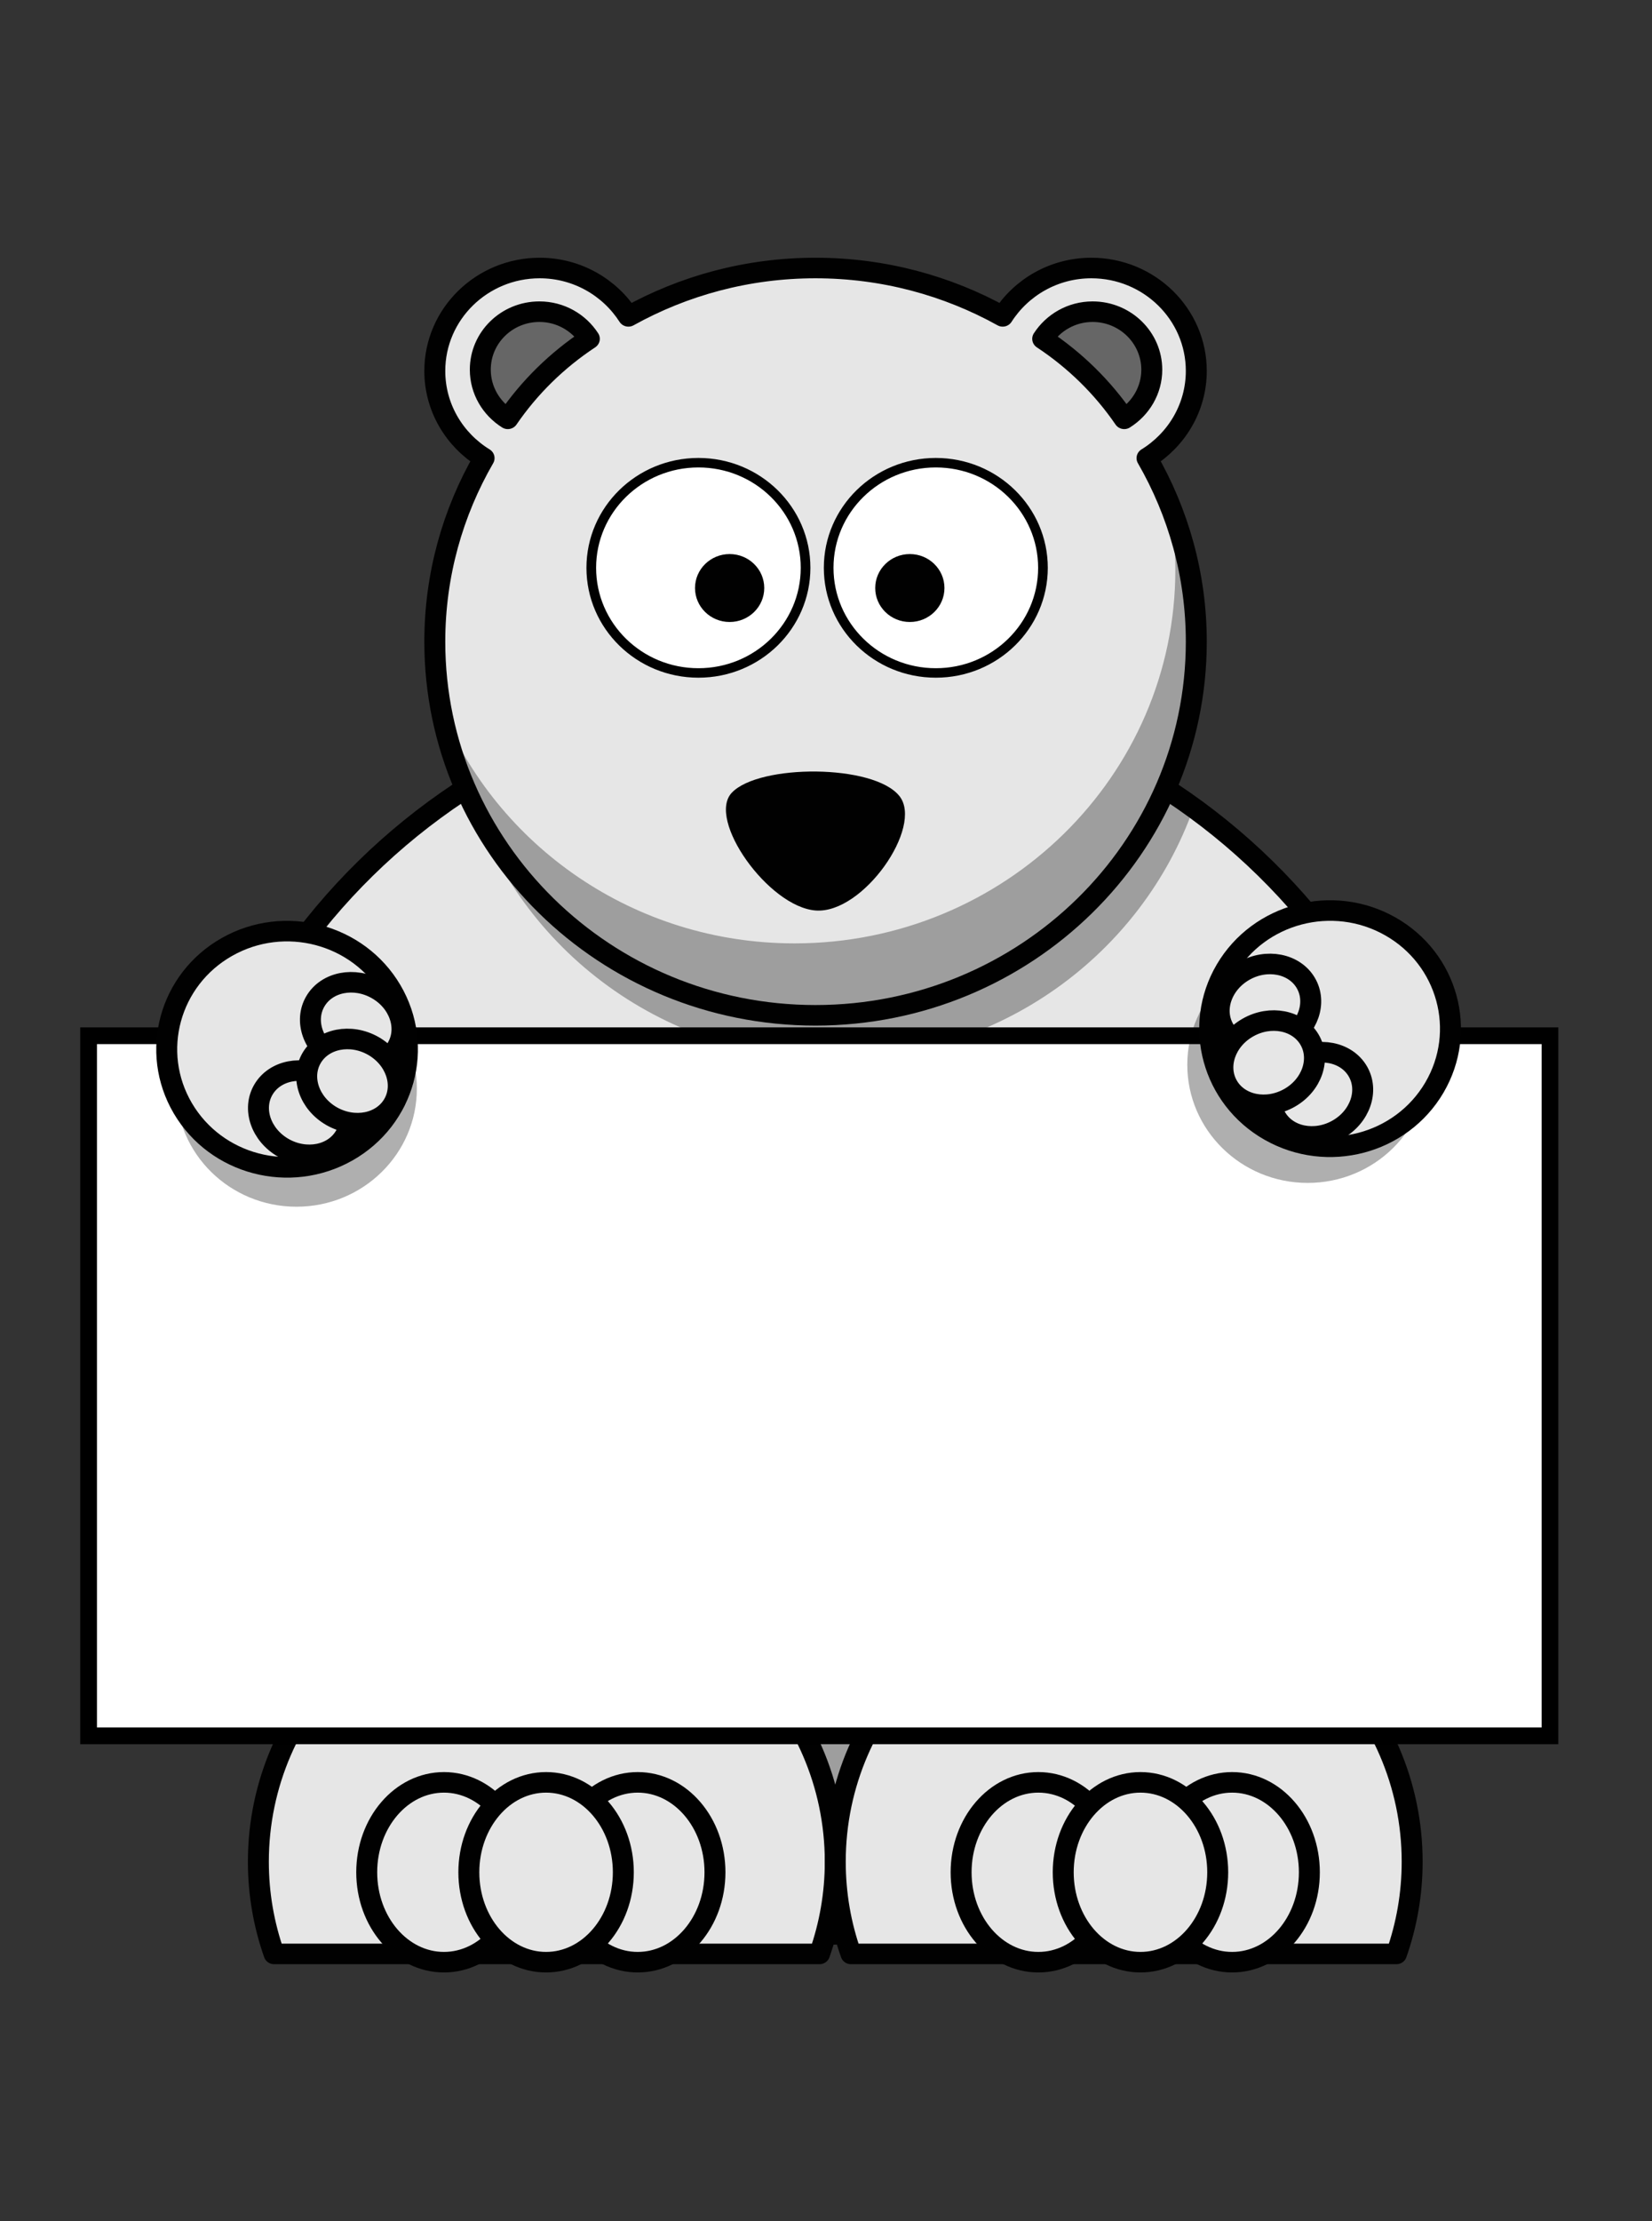 <?xml version="1.0"?>
<svg
    xmlns:rdf="http://www.w3.org/1999/02/22-rdf-syntax-ns#"
    xmlns="http://www.w3.org/2000/svg"
    xmlns:cc="http://web.resource.org/cc/"
    xmlns:dc="http://purl.org/dc/elements/1.1/"
    xmlns:svg="http://www.w3.org/2000/svg"
    xmlns:inkscape="http://www.inkscape.org/namespaces/inkscape"
    xmlns:sodipodi="http://sodipodi.sourceforge.net/DTD/sodipodi-0.dtd"
    xmlns:ns1="http://sozi.baierouge.fr"
    xmlns:xlink="http://www.w3.org/1999/xlink"
    viewBox="0 0 247 332"
  >
  <rect x="0" y="0" width="247" height="332" fill="#333333" stroke="none"/>
  <g
      id="imagebot_2"
    >
    <title
      >imagebot_2</title
    >
    <g
        id="imagebot_63"
      >
      <path
          id="imagebot_52"
          stroke-linejoin="round"
          d="m486.96 561.96c0.02 67.1-54.35 121.52-121.46 121.54-67.1 0.02-121.52-54.35-121.54-121.46v-0.09c-0.02-67.1 54.35-121.52 121.46-121.54 67.1-0.02 121.52 54.36 121.54 121.46v0.09 0z"
          transform="translate(3 1) matrix(.783 0 0 .768 -167.23 -236.76)"
          stroke="#010101"
          stroke-linecap="round"
          stroke-width="4"
          fill="#E6E6E6"
      />
      <path
          id="imagebot_51"
          d="m365.45 440.48c-24.51 0-47.31 7.26-66.41 19.75 8.66 30.48 36.67 52.84 69.91 52.84 31.77 0 58.8-20.42 68.69-48.84-20.19-14.94-45.16-23.75-72.19-23.75z"
          fill="#010101"
          transform="translate(3 1) matrix(.783 0 0 .768 -167.23 -236.76)"
          fill-opacity=".314"
      />
      <path
          id="imagebot_50"
          d="m365.46 440.47c-12.92 0-25.38 2.04-37.06 5.78 10.51-2.45 21.6-3.78 33.06-3.78 31.44 0 60.11 9.88 81.69 26.09-21.07-17.54-48.16-28.09-77.69-28.09zm115.06 82.37c1.6 6.49 2.44 13.19 2.44 20.06 0 55.45-54.44 100.44-121.5 100.44-56.09 0-103.31-31.46-117.28-74.18 3.72 63.72 56.63 114.3 121.28 114.3 67.06 0 121.5-54.43 121.5-121.5 0-13.66-2.26-26.84-6.44-39.12z"
          fill="#010101"
          transform="translate(3 1) matrix(.783 0 0 .768 -167.23 -236.76)"
          fill-opacity=".314"
      />
      <path
          id="imagebot_49"
          stroke-linejoin="round"
          d="m314.14 614.22c-30.41 0-55.06 24.69-55.06 55.09 0 6.29 1.06 12.31 3 17.94h104.16c1.94-5.63 3-11.65 3-17.94 0-30.4-24.69-55.09-55.1-55.09v0z"
          transform="translate(3 1) matrix(.783 0 0 .768 -167.23 -236.76)"
          stroke="#010101"
          stroke-linecap="round"
          stroke-width="4"
          fill="#E6E6E6"
      />
      <g
          id="imagebot_45"
          stroke-linejoin="round"
          transform="translate(3 1) matrix(.783 0 0 .768 -167.23 -236.76)"
          stroke="#010101"
          stroke-linecap="round"
          stroke-width="4"
          fill="#E6E6E6"
        >
        <path
            id="imagebot_48"
            d="m309.27 671.36c0 9.67-6.6 17.5-14.75 17.5s-14.75-7.83-14.75-17.5c0-9.66 6.6-17.5 14.75-17.5s14.75 7.84 14.75 17.5z"
        />
        <path
            id="imagebot_47"
            d="m346.27 671.36c0 9.67-6.6 17.5-14.75 17.5s-14.75-7.83-14.75-17.5c0-9.66 6.6-17.5 14.75-17.5s14.75 7.84 14.75 17.5z"
        />
        <path
            id="imagebot_46"
            d="m328.77 671.36c0 9.67-6.6 17.5-14.75 17.5s-14.75-7.83-14.75-17.5c0-9.66 6.6-17.5 14.75-17.5s14.75 7.84 14.75 17.5z"
        />
      </g
      >
      <path
          id="imagebot_43"
          stroke-linejoin="round"
          d="m424.33 614.22c-30.41 0-55.09 24.69-55.09 55.09 0 6.29 1.05 12.31 3 17.94h104.16c1.94-5.63 3-11.65 3-17.94 0-30.4-24.66-55.09-55.07-55.09v0z"
          transform="translate(3 1) matrix(.783 0 0 .768 -167.23 -236.76)"
          stroke="#010101"
          stroke-linecap="round"
          stroke-width="4"
          fill="#E6E6E6"
      />
      <g
          id="imagebot_39"
          stroke-linejoin="round"
          transform="translate(3 1) matrix(.783 0 0 .768 -167.23 -236.76)"
          stroke="#010101"
          stroke-linecap="round"
          stroke-width="4"
          fill="#E6E6E6"
        >
        <path
            id="imagebot_42"
            d="m422.77 671.36c0 9.67-6.6 17.5-14.75 17.5s-14.75-7.83-14.75-17.5c0-9.66 6.6-17.5 14.75-17.5s14.75 7.84 14.75 17.5z"
        />
        <path
            id="imagebot_41"
            d="m459.77 671.36c0 9.67-6.6 17.5-14.75 17.5s-14.75-7.83-14.75-17.5c0-9.66 6.6-17.5 14.75-17.5s14.75 7.84 14.75 17.5z"
        />
        <path
            id="imagebot_40"
            d="m442.27 671.36c0 9.67-6.6 17.5-14.75 17.5s-14.75-7.83-14.75-17.5c0-9.66 6.6-17.5 14.75-17.5s14.75 7.84 14.75 17.5z"
        />
      </g
      >
      <path
          id="imagebot_17"
          stroke-linejoin="round"
          d="m312.8 359.14c-11.06 0-20.03 8.98-20.03 20.03 0 7.16 3.76 13.43 9.41 16.97-5.98 10.55-9.41 22.74-9.41 35.72 0 40.13 32.55 72.72 72.69 72.72s72.72-32.59 72.72-72.72c0-12.98-3.44-25.17-9.41-35.72 5.64-3.54 9.41-9.82 9.41-16.97 0-11.05-8.98-20.03-20.04-20.03-7.14 0-13.39 3.77-16.93 9.41-10.56-5.98-22.76-9.41-35.75-9.41s-25.16 3.43-35.72 9.41c-3.55-5.64-9.8-9.41-16.94-9.41v0z"
          transform="translate(3 1) matrix(.783 0 0 .768 -167.23 -236.76)"
          stroke="#010101"
          stroke-linecap="round"
          stroke-width="4"
          fill="#E6E6E6"
      />
      <g
          id="imagebot_8"
          transform="translate(3 1) matrix(.783 0 0 .768 -167.23 -236.76)"
        >
        <path
            id="imagebot_16"
            d="m349.51 461.23c5.22-5.56 27.11-5.59 31.99 0.69 4.63 5.97-6.96 22.95-16 22.26-9.02-0.69-20.88-17.74-16-22.94l0.01-0.01z"
            fill="#010101"
        />
        <g
            id="imagebot_9"
          >
          <g
              id="imagebot_13"
            >
            <path
                id="imagebot_15"
                stroke-linejoin="round"
                d="m408.9 417.49c0 11.3-9.16 20.46-20.46 20.46s-20.46-9.16-20.46-20.46c0-11.3 9.16-20.46 20.46-20.46s20.46 9.16 20.46 20.46v0z"
                stroke="#010101"
                stroke-linecap="round"
                stroke-width="1.846"
                fill="#fff"
            />
            <path
                id="imagebot_14"
                d="m390.09 421.42c0 3.65-2.96 6.61-6.61 6.61s-6.61-2.96-6.61-6.61c0-3.65 2.96-6.61 6.61-6.61s6.61 2.96 6.61 6.61z"
                fill="#010101"
            />
          </g
          >
          <g
              id="imagebot_10"
            >
            <path
                id="imagebot_12"
                stroke-linejoin="round"
                d="m363.57 417.49c0 11.3-9.16 20.46-20.46 20.46s-20.46-9.16-20.46-20.46 9.16-20.46 20.46-20.46c11.3 0 20.46 9.16 20.46 20.46v0z"
                stroke="#010101"
                stroke-linecap="round"
                stroke-width="1.846"
                fill="#fff"
            />
            <path
                id="imagebot_11"
                d="m355.68 421.42c0 3.65-2.96 6.61-6.61 6.61s-6.61-2.96-6.61-6.61c0-3.65 2.96-6.61 6.61-6.61s6.61 2.96 6.61 6.61z"
                fill="#010101"
            />
          </g
          >
        </g
        >
      </g
      >
      <path
          id="imagebot_7"
          d="m433.05 405.08c0.74 4.15 1.13 8.42 1.13 12.78 0 40.14-32.59 72.72-72.72 72.72-30.64 0-56.84-19-67.54-45.84 6.09 34 35.8 59.84 71.54 59.84 40.13 0 72.72-32.58 72.72-72.72-0.02-9.47-1.84-18.49-5.14-26.78h0.01z"
          fill="#010101"
          transform="translate(3 1) matrix(.783 0 0 .768 -167.23 -236.76)"
          fill-opacity=".314"
      />
      <g
          id="imagebot_4"
          stroke-linejoin="round"
          transform="translate(3 1) matrix(.783 0 0 .768 -167.23 -236.76)"
          stroke="#010101"
          stroke-linecap="round"
          stroke-width="4"
          fill="#666"
        >
        <path
            id="imagebot_6"
            d="m418.38 367.64c-4.02 0-7.52 2.12-9.53 5.28 6.15 4.14 11.44 9.42 15.57 15.57 3.15-2.01 5.26-5.55 5.26-9.55 0-6.24-5.07-11.3-11.3-11.3z"
        />
        <path
            id="imagebot_5"
            d="m312.75 367.64c4.02 0 7.53 2.12 9.53 5.28-6.15 4.14-11.44 9.42-15.57 15.57-3.15-2.01-5.25-5.55-5.25-9.55-0.02-6.24 5.04-11.3 11.28-11.3h0.01z"
        />
      </g
      >
      <rect
          id="imagebot_54"
          stroke-linejoin="null"
          stroke-opacity="null"
          fill-opacity=".314"
          transform="translate(3 1) matrix(.783 0 0 .768 22.21 39)"
          height="0"
          width="3"
          stroke="null"
          stroke-linecap="null"
          stroke-dasharray="null"
          y="250.5"
          x="186"
          stroke-width="null"
          fill="#010101"
      />
      <rect
          id="imagebot_57"
          stroke-linejoin="null"
          height="104.64"
          width="218.5"
          stroke="#000"
          stroke-linecap="null"
          stroke-dasharray="null"
          y="154.81"
          x="13.246"
          stroke-width="2.5"
          fill="#fff"
      />
      <g
          id="imagebot_60"
          transform="translate(3 1) matrix(1.314 0 0 1.311 -36.293 -58.018)"
        >
        <path
            id="imagebot_36"
            d="m423.37 544.01c0 12.69-10.29 22.98-22.98 22.98s-22.98-10.29-22.98-22.98 10.29-22.98 22.98-22.98c12.69 0.01 22.98 10.29 22.98 22.98z"
            fill-opacity=".314"
            transform="matrix(0.596 0 0 .586 -64.5 -153.9)"
            fill="#010101"
        />
        <path
            id="imagebot_24"
            stroke-linejoin="round"
            d="m416.57 550.48c-6.35 10.99-20.4 14.76-31.39 8.41s-14.75-20.4-8.41-31.39c6.35-10.99 20.4-14.75 31.39-8.41s14.76 20.4 8.41 31.39v0z"
            transform="matrix(0.596 0 0 .586 -59.732 -155.08)"
            stroke="#010101"
            stroke-linecap="round"
            stroke-width="4"
            fill="#E6E6E6"
        />
        <g
            id="imagebot_20"
            stroke-linejoin="round"
            transform="matrix(0.596 0 0 .586 -59.732 -155.08)"
            stroke="#010101"
            stroke-linecap="round"
            stroke-width="4"
            fill="#E6E6E6"
          >
          <path
              id="imagebot_23"
              d="m390.2 544.92c-4.3 2.48-6.02 7.57-3.84 11.35s7.44 4.83 11.75 2.35 6.02-7.57 3.84-11.35-7.45-4.83-11.75-2.35z"
          />
          <path
              id="imagebot_22"
              d="m380.28 527.75c-4.3 2.49-6.02 7.57-3.84 11.35s7.44 4.83 11.75 2.35c4.3-2.49 6.02-7.57 3.84-11.35s-7.45-4.84-11.75-2.35z"
          />
          <path
              id="imagebot_21"
              d="m380.99 538.77c-4.31 2.49-6.02 7.57-3.84 11.35s7.44 4.83 11.75 2.35 6.02-7.57 3.84-11.35c-2.19-3.79-7.45-4.84-11.75-2.35z"
          />
        </g
        >
      </g
      >
      <g
          id="imagebot_59"
          transform="translate(3 1) matrix(1.314 0 0 1.311 -36.293 -58.018)"
        >
        <path
            id="imagebot_37"
            d="m359.31 543.66c0 12.69-10.29 22.98-22.98 22.98s-22.98-10.29-22.98-22.98c0-12.69 10.29-22.98 22.98-22.98s22.98 10.29 22.98 22.98z"
            fill-opacity=".314"
            transform="matrix(0.596 0 0 .586 -141.38 -150.98)"
            fill="#010101"
        />
        <path
            id="imagebot_30"
            stroke-linejoin="round"
            d="m352.44 527.5c6.34 10.99 2.58 25.04-8.41 31.39-10.99 6.34-25.04 2.58-31.39-8.41-6.34-10.99-2.58-25.04 8.41-31.39s25.04-2.58 31.39 8.41v0z"
            transform="matrix(0.596 0 0 .586 -140.19 -152.73)"
            stroke="#010101"
            stroke-linecap="round"
            stroke-width="4"
            fill="#E6E6E6"
        />
        <g
            id="imagebot_26"
            stroke-linejoin="round"
            transform="matrix(0.596 0 0 .586 -140.19 -152.73)"
            stroke="#010101"
            stroke-linecap="round"
            stroke-width="4"
            fill="#E6E6E6"
          >
          <path
              id="imagebot_29"
              d="m339.77 544.49c4.31 2.49 6.02 7.57 3.84 11.35s-7.44 4.83-11.75 2.35c-4.3-2.49-6.02-7.57-3.84-11.35 2.18-3.79 7.44-4.84 11.75-2.35z"
          />
          <path
              id="imagebot_28"
              d="m349.69 527.31c4.31 2.48 6.02 7.57 3.84 11.35s-7.44 4.83-11.75 2.35c-4.3-2.49-6.02-7.57-3.84-11.35 2.18-3.79 7.44-4.84 11.75-2.35z"
          />
          <path
              id="imagebot_27"
              d="m348.98 538.33c4.3 2.49 6.02 7.57 3.84 11.35s-7.44 4.83-11.75 2.35c-4.3-2.49-6.02-7.57-3.84-11.35s7.44-4.83 11.75-2.35z"
          />
        </g
        >
      </g
      >
    </g
    >
  </g
  >
</svg
>
